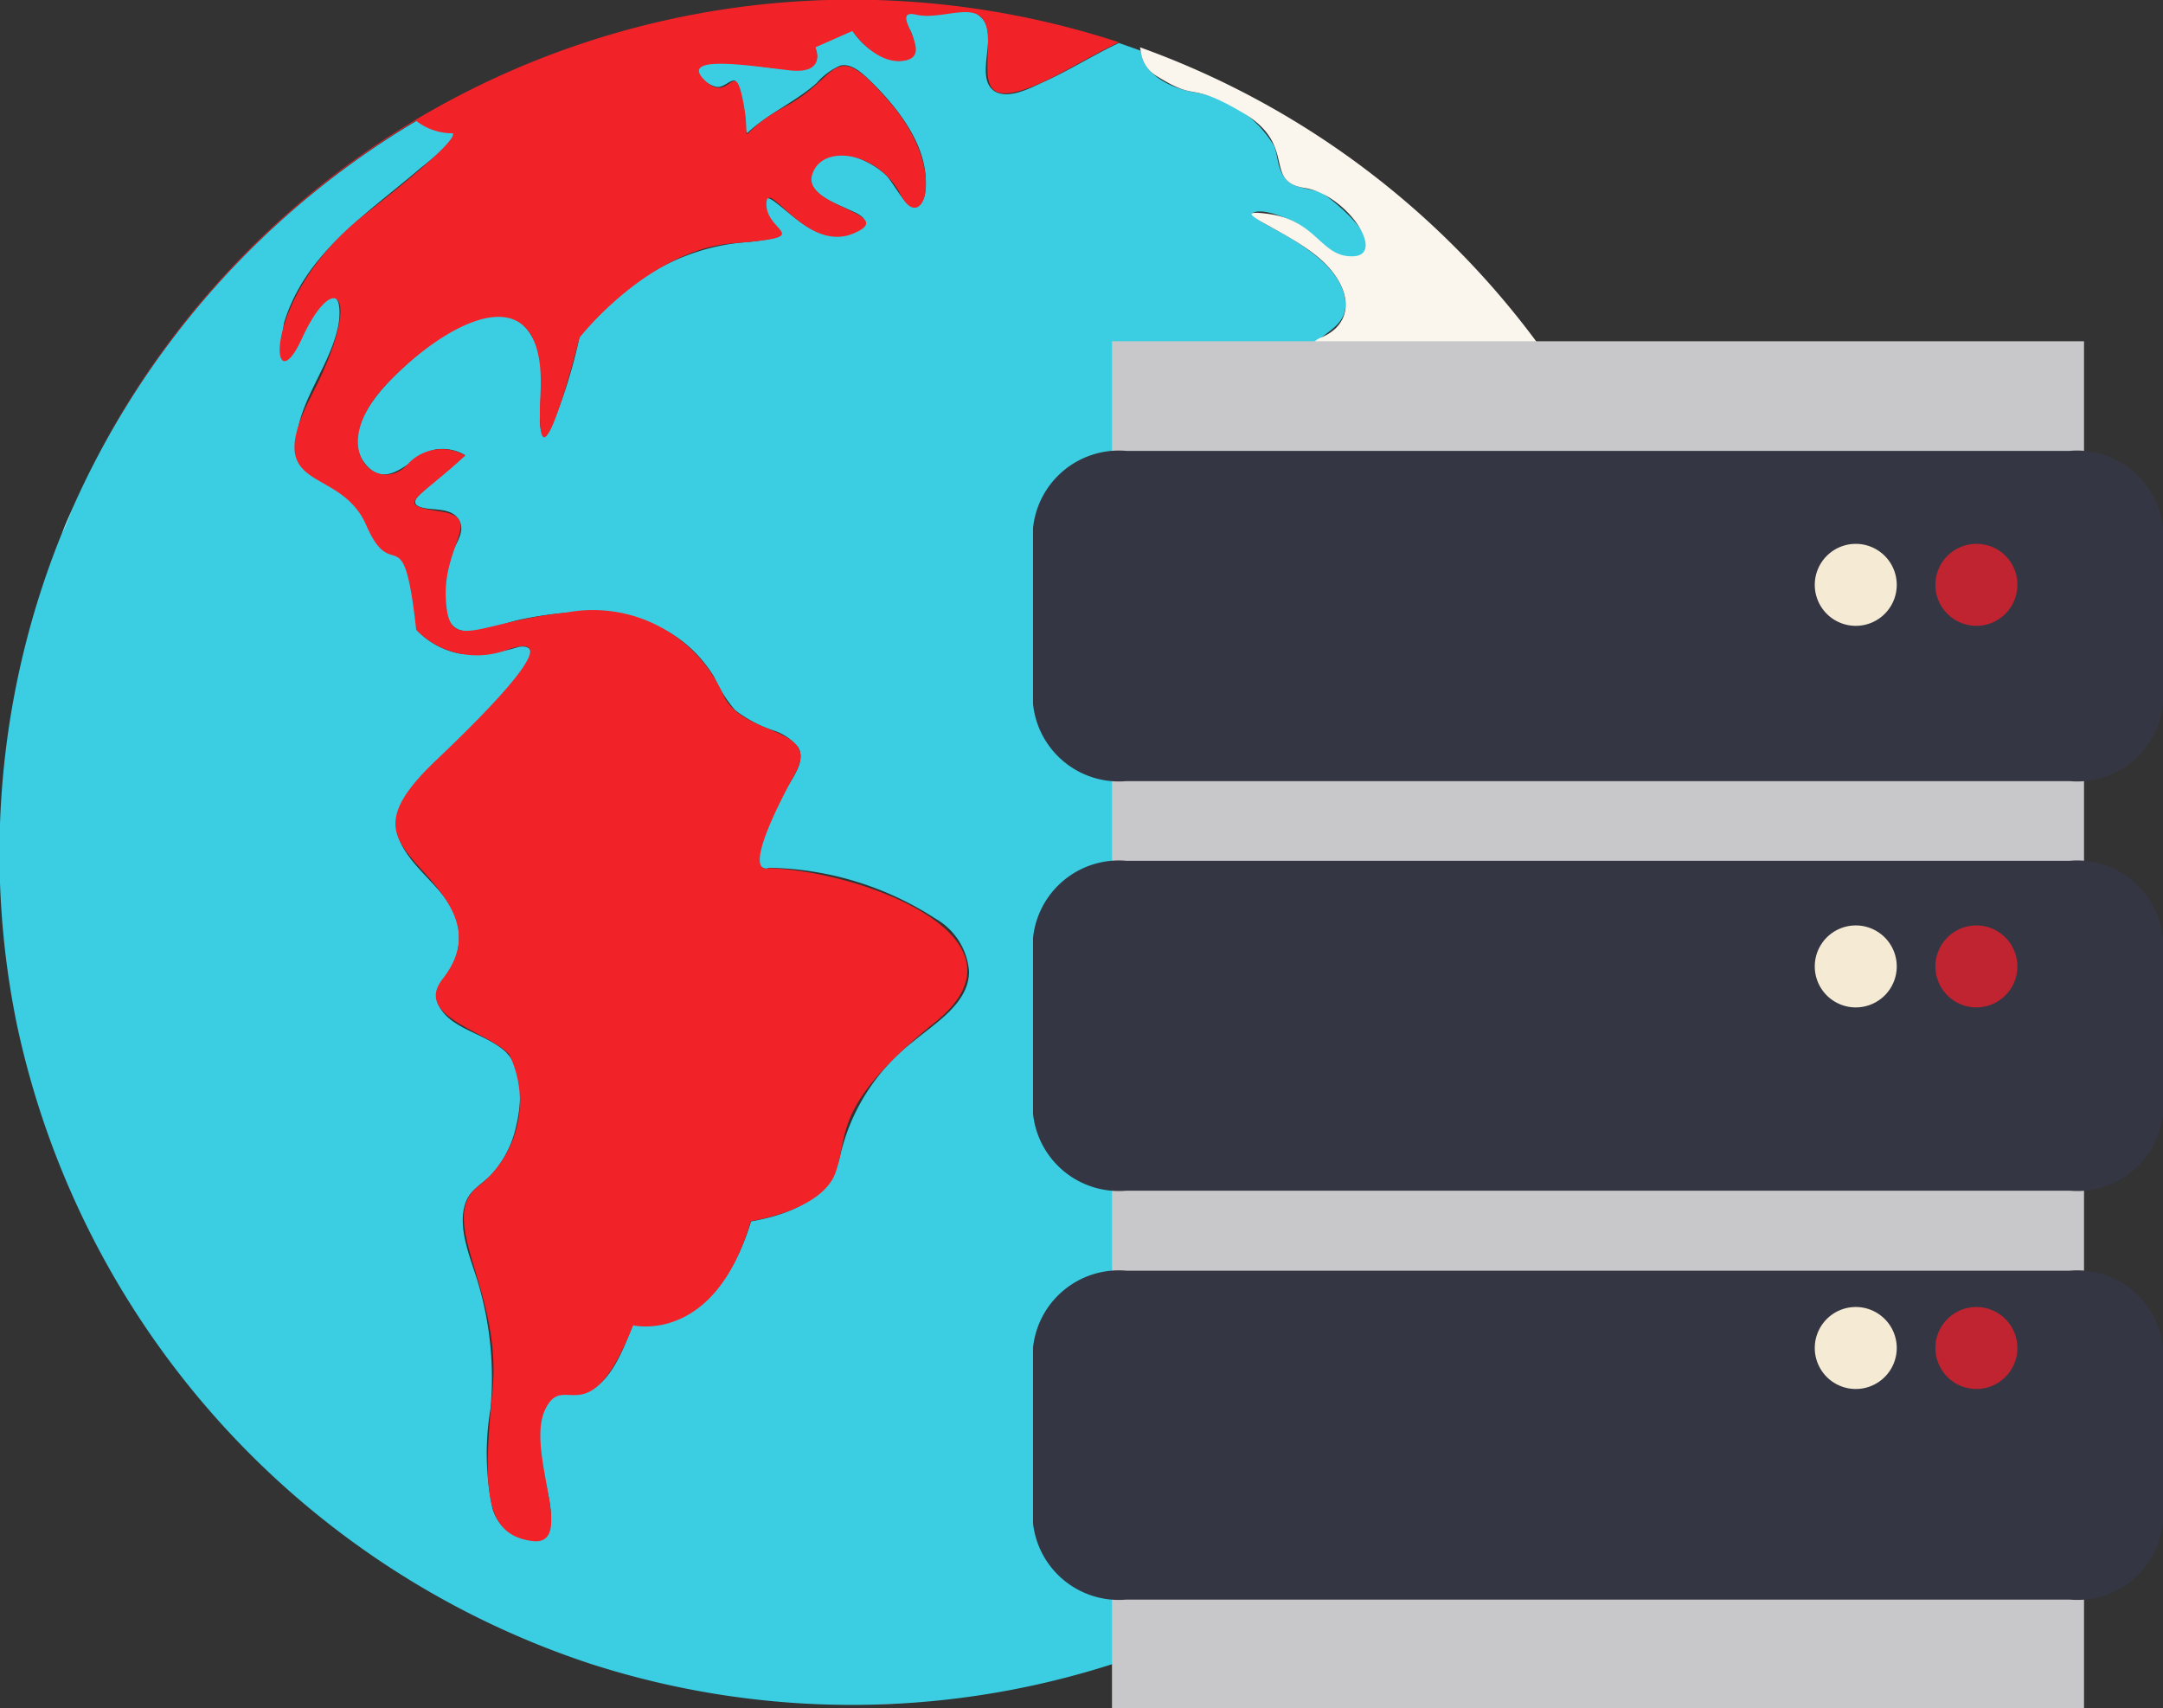 <svg xmlns="http://www.w3.org/2000/svg" viewBox="0 0 64.91 51.26"><rect x="0" y="0" width="64.91" height="51.26" fill="#333333" stroke="none"/><defs><style>.cls-1{fill:#f22328;}.cls-2{fill:#2494c6;}.cls-3{fill:#3bcee2;}.cls-4{fill:#fff;}.cls-5{fill:#fbf6ed;}.cls-6{fill:#d0c7ab;}.cls-7{fill:#c8c7c9;}.cls-8{fill:#343643;}.cls-9{fill:#f5ead4;}.cls-10{fill:#bf2430;}</style></defs><title>Asset 9</title><g id="Layer_2" data-name="Layer 2"><g id="Layer_1-2" data-name="Layer 1"><path class="cls-1" d="M27.1,51.11c-.5,0-1,0-1.51,0C26.1,51.16,26.6,51.14,27.1,51.11Z"/><path class="cls-2" d="M45.84,41.17c-.23.41-.07.27,1.22-1.72-.32.49-.66,1-1,1.44Z"/><path class="cls-3" d="M47.76,14.57c-.59-.2-1.22-.12-1.81-.29-.35-.1-.34-.31-.34-.62s-.33-.63-.68-.77a2.54,2.54,0,0,1-1.25-1.06c-.2-.34-1-1.49-1.35-.7s-.69,1.43-1.68,1.39a1.61,1.61,0,0,1-1.45-1.59c0-.95,1.28-.9,1.17-1.91S39,7.28,38.11,6.8c0,0-.62-.34-.54-.4.29-.18,1,.13,1.28.26.53.27,1.28,1.4,2,1S40,6,39.71,5.82s-.87-.13-1.13-.45-.22-.7-.35-1a3.38,3.38,0,0,0-2.39-1.6c-.65-.11-1.54-.51-1.61-1.25l-.65-.23c-.79.37-1.52.84-2.31,1.19-.35.16-1,.51-1.42.26-.63-.42.12-1.66-.38-2.19S28.27.48,27.81.47c-.11,0-.54-.14-.61,0s.09.37.14.49c.21.5.17.94-.51.85a2,2,0,0,1-1.25-.9l-1.13.49c.63,1.51-3.29-.09-3.5.67-.06.25.41.55.61.54s.41-.27.52-.17.27.85.29,1.17c0,0,0,.45.07.37.63-.59,1.43-.92,2.07-1.49a2,2,0,0,1,.7-.52c.35-.09.69.25.92.47.83.81,1.77,2,1.64,3.25,0,.19-.11.57-.37.52s-.57-.7-.8-.94c-.5-.5-1.82-1.08-2.22-.14-.26.64.65.95,1.07,1.15.15.07.47.18.51.37s-.54.4-.69.42c-.81.11-1.41-.55-2-1s-.24.44-.05.66c.05.06.26.23.19.33s-.74.18-.93.2a6.39,6.39,0,0,0-3.27,1.15A9.51,9.51,0,0,0,17.49,10l-.1.12a15.21,15.21,0,0,1-.85,2.71c-.22.46-.32.19-.34-.19,0-.88.22-1.94-.34-2.7-1-1.38-3.26.58-4,1.32-.61.59-1.61,1.8-.89,2.67s1.44-.38,2.16-.45a1.32,1.32,0,0,1,.83.18c-.42.39-.88.74-1.3,1.12-.2.18-.33.36,0,.45s.84,0,1.08.32,0,.66-.11.91c-.2.56-.57,1.87,0,2.35.42.36,1.46-.1,1.9-.2,2.19-.48,4.6-.4,5.9,1.7a4,4,0,0,0,.63,1,3.9,3.9,0,0,0,1.12.6,1.57,1.57,0,0,1,.77.51c.25.41-.18.93-.36,1.27-.29.56-.92,1.5-.8,2.19a.2.2,0,0,0,.29.16,9.46,9.46,0,0,1,5,1.53,2,2,0,0,1,1,1.58c0,.95-1,1.54-1.67,2.1a6.05,6.05,0,0,0-2.19,3.4c-.27,1.29-1.47,1.79-2.68,2C21.41,40.33,19,39.74,19,39.74c-.27.68-.68,1.86-1.5,2.06-.34.09-.73-.08-1,.22-.52.62-.28,1.64-.15,2.35.07.39.48,1.73-.19,1.84a1.31,1.31,0,0,1-1.38-.94,8,8,0,0,1-.06-3,10,10,0,0,0-.36-3.73c-.21-.73-.67-1.71-.38-2.47.14-.38.51-.55.78-.84a3.14,3.14,0,0,0,.73-1.44c.17-.7.24-1.79-.4-2.3s-1.57-.63-1.92-1.31c-.22-.42.13-.75.33-1.09a1.81,1.81,0,0,0,.09-1.76c-.41-.84-1.47-1.44-1.68-2.37s1.06-2,1.7-2.62c.48-.47,1-.94,1.41-1.44a4.51,4.51,0,0,0,.87-1.17c.11-.28-.07-.36-.32-.32a4.63,4.63,0,0,1-1.73.21,2.38,2.38,0,0,1-1.33-.71,12.53,12.53,0,0,0-.25-1.61A1,1,0,0,0,12,16.7c-.33-.22-.56-.22-.79-.62a4.32,4.32,0,0,0-.59-1,3.57,3.57,0,0,0-.84-.6c-.54-.31-1-.63-.88-1.32C9,12,9.88,11,10.14,9.83c.08-.34.13-1.29-.43-.74a3.64,3.64,0,0,0-.65,1c-.09.21-.23.56-.46.66s-.1-1-.07-1.08C9.17,7.59,11,6.43,12.6,5.06c.14-.12,1.12-.85,1-1.09a1.77,1.77,0,0,1-1.09-.35,25.56,25.56,0,0,0-12,27.14A25.88,25.88,0,0,0,17.73,49.93a25.57,25.57,0,0,0,28.11-8.76c.27-.51,1.12-1.84,1.22-1.72-.29-.32-.57-.63-1-.41a4,4,0,0,0-1,.85c-.85.92-1.61,1.91-2.51,2.77-.44.42-.92.81-1.34,1.26a5.56,5.56,0,0,1-.86.89c-.63.45-1.09-1.21-1.16-1.57a2.62,2.62,0,0,1,1.06-2.4c.46-.41,1.61-1,1.67-1.65s-.78-1.38-.51-2.1c.16-.43.71-.57,1-.89a2.86,2.86,0,0,0,.62-1.33,3.63,3.63,0,0,1,.31-1.08c.18-.3.52-.5.72-.8a2.17,2.17,0,0,0,.16-2.54c-.23-.25-.72-.4-.82-.75s.21-.47.39-.6c.54-.44,1.21-.91,1-1.71s-.8.12-1.18.09-.37-1.12-.45-1.48-1.42.17-1.62.22c-.8.23-2,.61-2.68-.06a6.3,6.3,0,0,1-1-2.25A14.85,14.85,0,0,0,36.2,21.5c-.44-.65.57-.45,1-.6.75-.29.87-1.19.88-1.9s-.1-1.28-.14-1.92A2.4,2.4,0,0,1,38,15.89c.26-.51,1-.33,1.45-.52s.35-.51.39-.84c.07-.5.4-.59.84-.7A12.25,12.25,0,0,1,43.31,13a.67.67,0,0,1,.71.52c.06.24,0,.79.15,1s.31.06.41.11a4.41,4.41,0,0,1,1.24,1.27c.12.15.35.57.58.59s.47-.31.62-.4c.41-.26,1-.38,1.3-.8S48.06,14.67,47.76,14.57Z"/><path class="cls-2" d="M45.84,41.17l.21-.28c.35-.47.69-1,1-1.44C47,39.33,46.11,40.66,45.84,41.17Z"/><path class="cls-4" d="M2.71,14.13c-.15.29-.29.58-.42.88C2.42,14.71,2.56,14.42,2.71,14.13Z"/><path class="cls-4" d="M2.76,14l0,.09Z"/><path class="cls-4" d="M2.29,15l-.06.14Z"/><path class="cls-4" d="M1.79,16.17c-.13.34-.26.68-.38,1C1.53,16.85,1.66,16.51,1.79,16.17Z"/><path class="cls-4" d="M2.23,15.15c-.13.28-.26.57-.37.87C2,15.72,2.1,15.43,2.23,15.15Z"/><path class="cls-1" d="M2.76,14A25.68,25.68,0,0,1,12.48,3.62,1.77,1.77,0,0,0,13.57,4s.49,0-2.64,2.45-2.85,5.85-1.87,3.71,1.87-1.36.3,1.68.82,2.06,1.63,3.92,1.11-.39,1.5,3.14a2.55,2.55,0,0,0,2.75.59c1.76-.59-.3,1.56-2.16,3.33s-1.27,2.35-.29,3.43,1.37,2,.49,3.13,1.37,1.57,2,2.26a3.23,3.23,0,0,1-.88,3.92c-1.38,1,.68,3.13.38,6.17s-.22,4.31,1.17,4.51-.18-2.65.4-3.92,1.28.88,2.65-2.55c0,0,2.45.59,3.53-3.13,0,0,2.15-.3,2.55-1.47s-.1-2,3-4.51-2.15-4.51-5-4.61c0,0-1,.43.78-2.84.8-1.43-1.57-1.08-2.15-2.35A4.28,4.28,0,0,0,17,18.38c-2.74.29-3.53,1.27-3.62-.4s1.17-2.44-.2-2.64-.69-.3.78-1.67a1.38,1.38,0,0,0-1.76.3c-.88.88-2.45-.49-.59-2.45s4.8-3.44,4.61.29,1.17-1.68,1.17-1.68S19.45,7.5,22,7.3,23,7,23,6.13s1.17,1.47,2.6.88-1.52-.79-1.23-1.76,2-.69,2.65.58,1.47-.68-.3-2.74-1.47-.79-3.13.09-1,1.38-1.28-.09-.39.09-1.17-.69,1.4-.42,2.55-.29.78-.69.78-.69L25.58.93s.73,1.08,1.61.88-.58-1.57.3-1.37,2.05-.59,2.15.59S29,3.78,32.19,2c.66-.36,1.09-.59,1.39-.73a25.83,25.83,0,0,0-8-1.28A25.56,25.56,0,0,0,2.76,14Z"/><path class="cls-4" d="M1.86,16a1,1,0,0,0-.07.15A1,1,0,0,1,1.86,16Z"/><path class="cls-5" d="M34.23,1.52a1,1,0,0,0,.51.78c1.27.79.88.1,2.55,1.08s.59,2.06,1.86,2.26,2.45,2,1.47,2.05-1.08-1.07-2.55-1.27.59.49,1.57,1.37,1,1.93,0,2.34S39.39,12.79,41,12.5s1-2,1.89-1.57.59,1.37,2.06,2-.2,1.37,1.57,1.47,2.65.78,1.08,1.47-.78,1.27-2.16-.4-1.23-.06-1.37-1.66-2.35-.1-3.53.1-.19,1.37-1.27,1.56-1.57-.09-1.28,2.46S37.58,21,36.4,21s1,1.37,1.57,3.14.69,2.84,3.24,2.16,1.76-.69,2.06.68,1.37-.78,1.56.59-2.44,1.67-1,2.55.4,2.94-.29,3.43-.2,2.25-1.66,3,.68,2.15-.2,3-3.24,2-2.35,4.11.88.88,2.74-.69,3.43-4.21,4.32-4.11c.31,0,.46.28.65.49a25.73,25.73,0,0,1-11.93,9.86,25.57,25.57,0,0,0-.9-47.79Z"/><path class="cls-4" d="M33.8,1.36l.43.16h0Z"/><path class="cls-6" d="M38.65,47.56l-.19.1h0Z"/><path class="cls-6" d="M44.63,42.62l-.06.07h0Z"/><path class="cls-6" d="M44.54,42.71h0c-.36.39-.73.78-1.11,1.15C43.81,43.5,44.18,43.11,44.54,42.71Z"/><path class="cls-6" d="M36.34,48.76c-.4.19-.8.38-1.21.55.41-.17.81-.36,1.21-.55Z"/><path class="cls-6" d="M38.34,47.73h0c-.41.24-.83.48-1.26.69C37.5,48.21,37.92,48,38.34,47.73Z"/><rect class="cls-7" x="33.37" y="10.24" width="29.17" height="41.02"/><path class="cls-8" d="M62.11,23.44H33.8A2.59,2.59,0,0,1,31,21.12V15.85a2.59,2.59,0,0,1,2.8-2.32H62.11a2.59,2.59,0,0,1,2.8,2.32v5.27A2.59,2.59,0,0,1,62.11,23.44Z"/><path class="cls-8" d="M62.11,35.73H33.8A2.59,2.59,0,0,1,31,33.42V28.15a2.59,2.59,0,0,1,2.8-2.32H62.11a2.59,2.59,0,0,1,2.8,2.32v5.27A2.59,2.59,0,0,1,62.11,35.73Z"/><path class="cls-8" d="M62.11,48H33.8A2.59,2.59,0,0,1,31,45.71V40.44a2.59,2.59,0,0,1,2.8-2.31H62.11a2.59,2.59,0,0,1,2.8,2.31v5.27A2.59,2.59,0,0,1,62.11,48Z"/><path class="cls-9" d="M56.92,17.55a1.23,1.23,0,1,1-1.23-1.23A1.23,1.23,0,0,1,56.92,17.55Z"/><path class="cls-10" d="M60.54,17.55a1.23,1.23,0,1,1-1.22-1.23A1.22,1.22,0,0,1,60.54,17.55Z"/><path class="cls-9" d="M56.92,29a1.23,1.23,0,1,1-1.23-1.23A1.23,1.23,0,0,1,56.92,29Z"/><path class="cls-10" d="M60.54,29a1.23,1.23,0,1,1-1.22-1.23A1.23,1.23,0,0,1,60.54,29Z"/><path class="cls-9" d="M56.92,40.45a1.23,1.23,0,1,1-1.23-1.23A1.23,1.23,0,0,1,56.92,40.45Z"/><path class="cls-10" d="M60.54,40.45a1.23,1.23,0,1,1-1.22-1.23A1.23,1.23,0,0,1,60.54,40.45Z"/></g></g></svg>